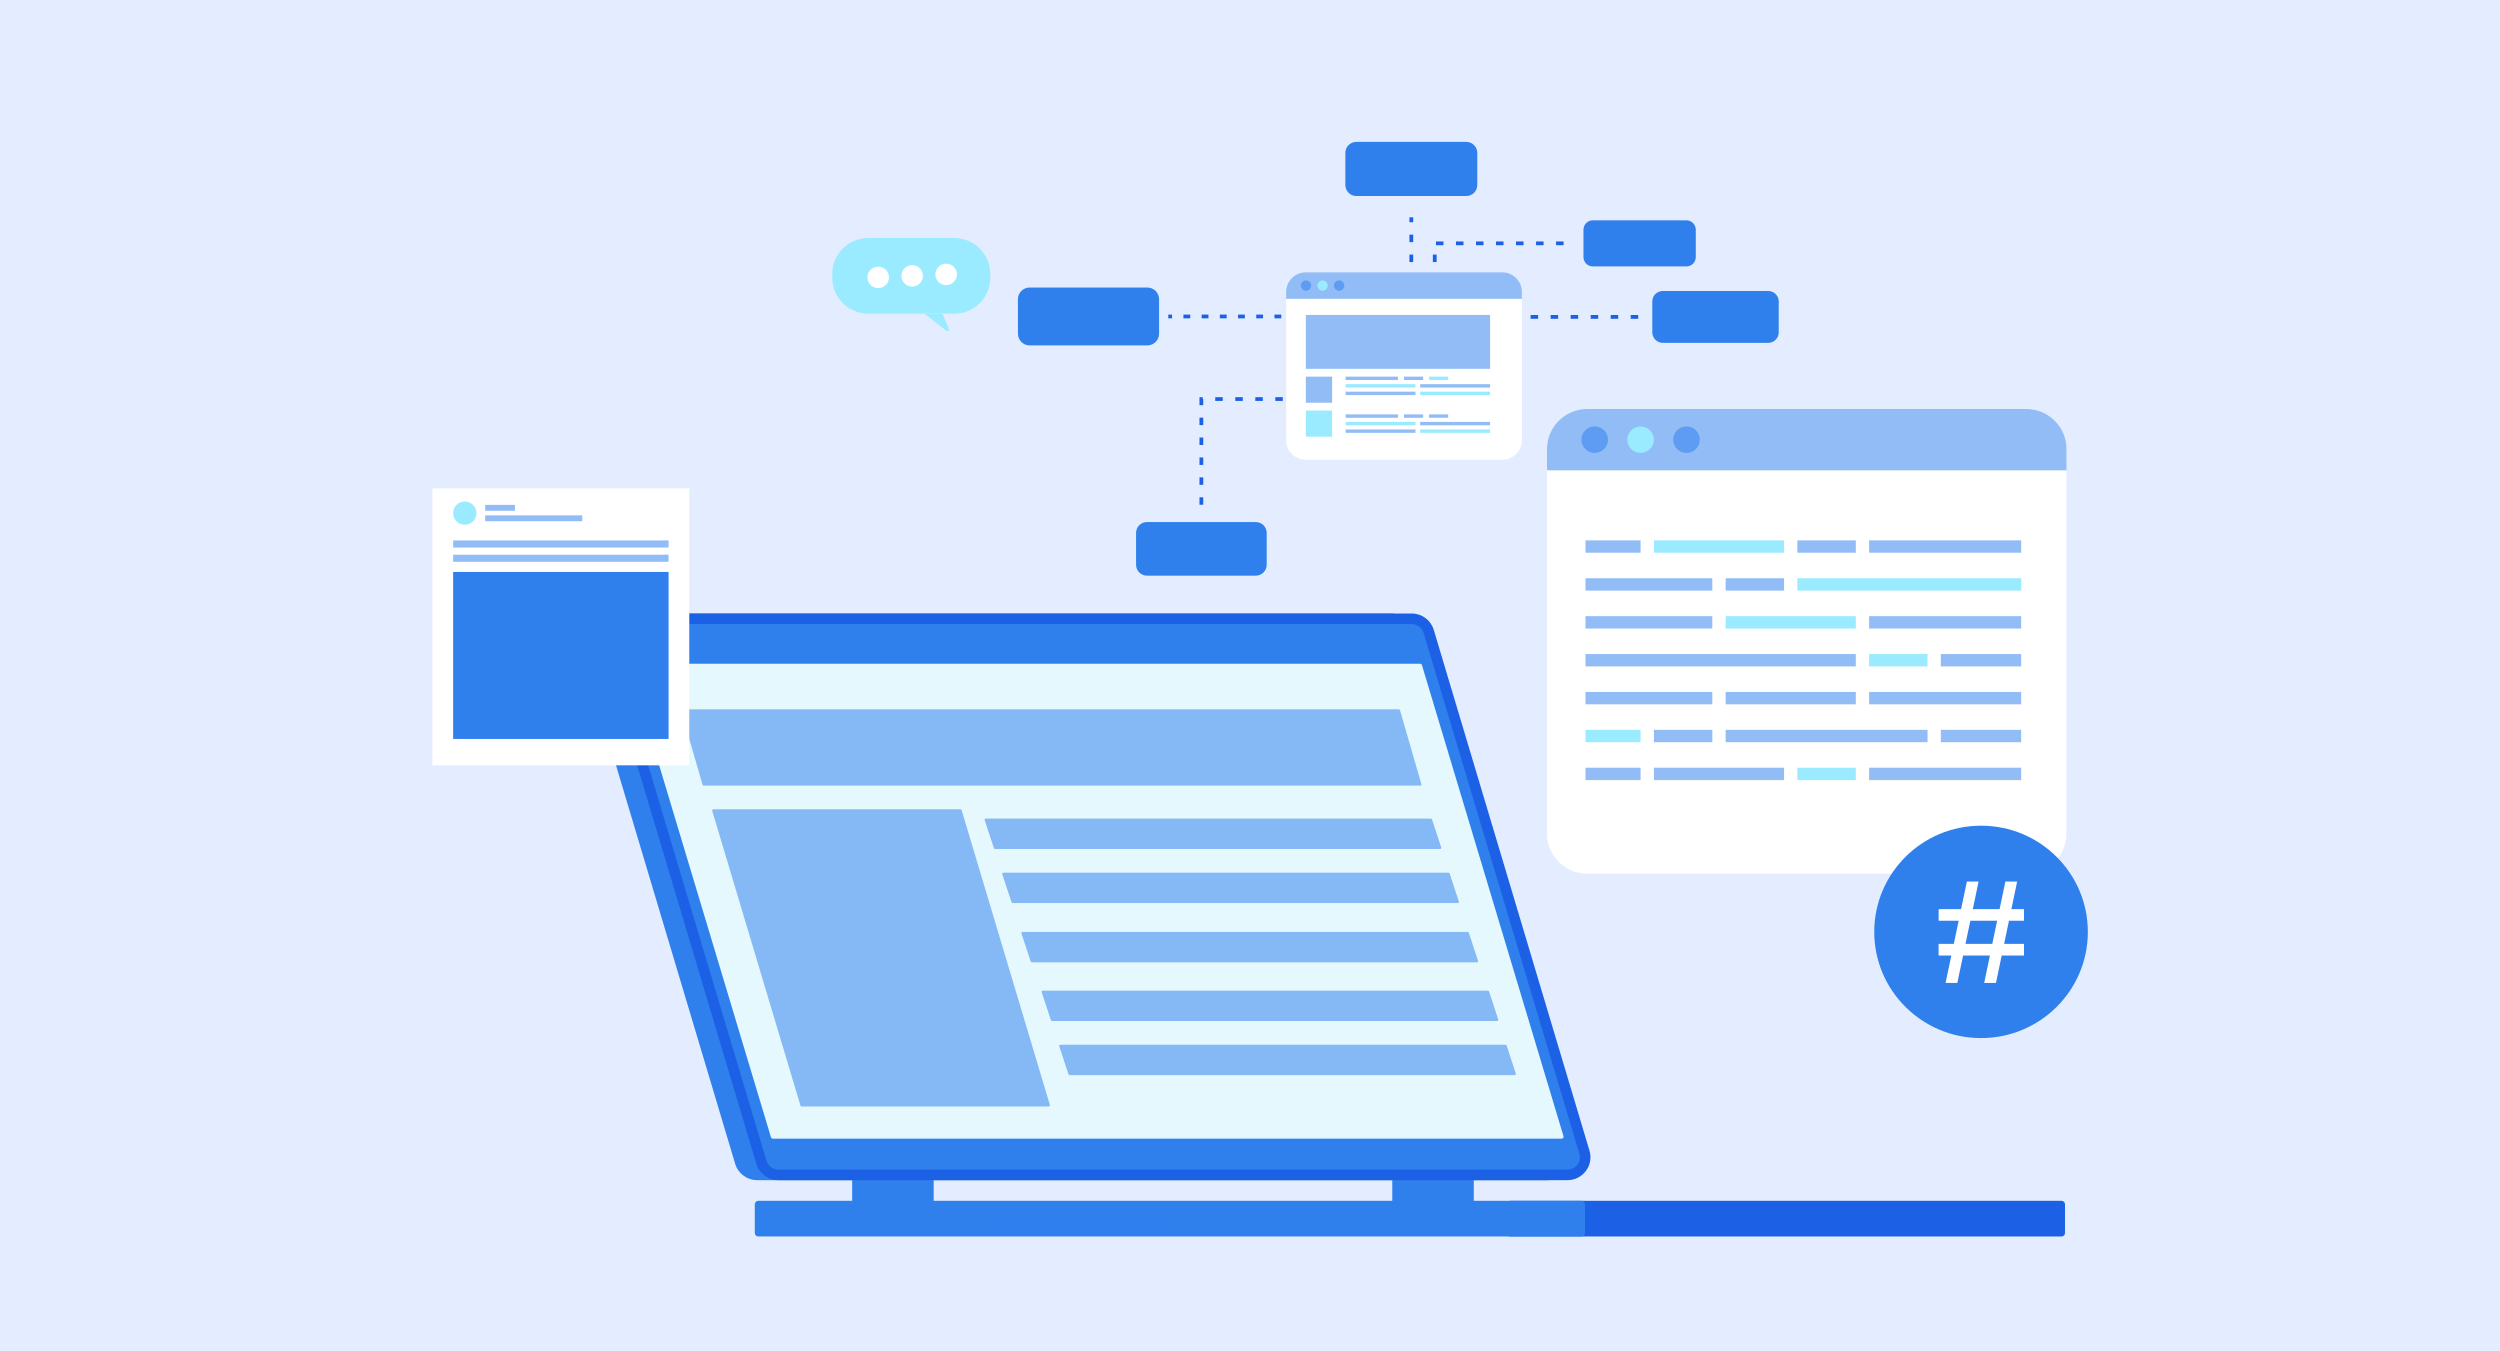 <svg width="370" height="200" viewBox="0 0 370 200" fill="none" xmlns="http://www.w3.org/2000/svg">
<rect width="370" height="200" fill="#E3EDFF"/>
<g filter="url(#filter0_d_8025_158)">
<path d="M203.615 56.856H203.057V57.411H203.615V56.856Z" fill="#1C60E5"/>
<path d="M203.615 55.585H203.057V54.822H203.615V55.585ZM203.615 53.546H203.057V52.783H203.615V53.546Z" fill="#1C60E5"/>
<path d="M203.615 51.508H203.057V50.745H203.615V51.508ZM203.615 49.469H203.057V48.706H203.615V49.469ZM203.615 47.426H203.057V46.663H203.615V47.426Z" fill="#1C60E5"/>
<path d="M203.615 45.387H203.057V45.114H202.778V44.56H203.615V45.387Z" fill="#1C60E5"/>
<path d="M201.096 45.114H200.087V44.56H201.096V45.114ZM198.404 45.114H197.395V44.56H198.404V45.114Z" fill="#1C60E5"/>
<path d="M195.708 45.114H194.699V44.56H195.708V45.114ZM193.016 45.114H192.008V44.56H193.016V45.114ZM190.32 45.114H189.311V44.56H190.32V45.114ZM187.629 45.114H186.62V44.56H187.629V45.114ZM184.932 45.114H183.924V44.56H184.932V45.114ZM182.241 45.114H181.232V44.56H182.241V45.114ZM179.545 45.114H178.536V44.56H179.545V45.114ZM176.853 45.114H175.844V44.56H176.853V45.114ZM174.157 45.114H173.148V44.56H174.157V45.114Z" fill="#1C60E5"/>
<path d="M171.465 44.56H170.907V45.114H171.465V44.56Z" fill="#1C60E5"/>
<path d="M167.802 40.552H150.398C149.435 40.552 148.655 41.328 148.655 42.285V47.389C148.655 48.346 149.435 49.122 150.398 49.122H167.802C168.765 49.122 169.545 48.346 169.545 47.389V42.285C169.545 41.328 168.765 40.552 167.802 40.552Z" fill="#2F80ED"/>
<path d="M183.858 75.264H167.751C166.86 75.264 166.138 75.982 166.138 76.868V81.592C166.138 82.478 166.86 83.196 167.751 83.196H183.858C184.749 83.196 185.471 82.478 185.471 81.592V76.868C185.471 75.982 184.749 75.264 183.858 75.264Z" fill="#2F80ED"/>
<path d="M215.004 19H198.743C197.842 19 197.112 19.727 197.112 20.623V25.389C197.112 26.285 197.842 27.011 198.743 27.011H215.004C215.905 27.011 216.636 26.285 216.636 25.389V20.623C216.636 19.727 215.905 19 215.004 19Z" fill="#2F80ED"/>
<path d="M233.742 30.607H247.586C248.353 30.607 248.976 31.227 248.976 31.99V36.048C248.976 36.811 248.353 37.431 247.586 37.431H233.742C232.975 37.431 232.353 36.811 232.353 36.048V31.99C232.353 31.227 232.975 30.607 233.742 30.607Z" fill="#2F80ED"/>
<path d="M259.691 41.065H244.1C243.237 41.065 242.538 41.76 242.538 42.618V47.19C242.538 48.047 243.237 48.743 244.1 48.743H259.691C260.554 48.743 261.253 48.047 261.253 47.19V42.618C261.253 41.76 260.554 41.065 259.691 41.065Z" fill="#2F80ED"/>
<path d="M207.153 57.41H206.595V56.306H207.153V57.41ZM207.153 54.461H206.595V53.356H207.153V54.461ZM207.153 51.516H206.595V50.411H207.153V51.516ZM207.153 48.572H206.595V47.467H207.153V48.572ZM207.153 45.622H206.595V44.517H207.153V45.622ZM207.153 42.678H206.595V41.573H207.153V42.678ZM207.153 39.728H206.595V38.623H207.153V39.728ZM207.153 36.784H206.595V35.679H207.153V36.784ZM207.153 33.834H206.595V32.729H207.153V33.834ZM207.153 30.89H206.595V30.159H207.153V30.89Z" fill="#1C60E5"/>
<path d="M176.081 72.703H175.523V71.598H176.081V72.703ZM176.081 69.754H175.523V68.649H176.081V69.754ZM176.081 66.809H175.523V65.704H176.081V66.809ZM176.081 63.86H175.523V62.755H176.081V63.86ZM176.081 60.915H175.523V59.81H176.081V60.915ZM176.081 57.97H175.523V56.787H176.002V57.064H176.081V57.97ZM199.71 57.337H198.599V56.782H199.71V57.337ZM196.749 57.337H195.638V56.782H196.749V57.337ZM193.783 57.337H192.672V56.782H193.783V57.337ZM190.822 57.337H189.711V56.782H190.822V57.337ZM187.856 57.337H186.745V56.782H187.856V57.337ZM184.895 57.337H183.784V56.782H184.895V57.337ZM181.934 57.337H180.823V56.782H181.934V57.337ZM178.968 57.337H177.857V56.782H178.968V57.337Z" fill="#1C60E5"/>
<path d="M213.679 57.411H213.121V56.306H213.679V57.411ZM213.679 54.461H213.121V53.356H213.679V54.461ZM213.679 51.517H213.121V50.412H213.679V51.517ZM213.679 48.572H213.121V47.467H213.679V48.572ZM213.679 45.623H213.121V44.629H213.786V45.183H213.675V45.627L213.679 45.623ZM240.455 45.179H239.344V44.624H240.455V45.179ZM237.494 45.179H236.383V44.624H237.494V45.179ZM234.533 45.179H233.422V44.624H234.533V45.179ZM231.567 45.179H230.456V44.624H231.567V45.179ZM228.606 45.179H227.495V44.624H228.606V45.179ZM225.64 45.179H224.529V44.624H225.64V45.179ZM222.679 45.179H221.568V44.624H222.679V45.179ZM219.713 45.179H218.602V44.624H219.713V45.179ZM216.752 45.179H215.641V44.624H216.752V45.179Z" fill="#1C60E5"/>
<path d="M210.62 57.41H210.062V56.306H210.62V57.41ZM210.62 54.461H210.062V53.356H210.62V54.461ZM210.62 51.516H210.062V50.412H210.62V51.516ZM210.62 48.572H210.062V47.467H210.62V48.572ZM210.62 45.622H210.062V44.518H210.62V45.622ZM210.62 42.678H210.062V41.573H210.62V42.678ZM210.62 39.728H210.062V38.624H210.62V39.728ZM210.62 36.784H210.062V35.679H210.62V36.784ZM229.41 34.292H228.299V33.737H229.41V34.292ZM226.449 34.292H225.338V33.737H226.449V34.292ZM223.483 34.292H222.372V33.737H223.483V34.292ZM220.522 34.292H219.411V33.737H220.522V34.292ZM217.561 34.292H216.45V33.737H217.561V34.292ZM214.595 34.292H213.484V33.737H214.595V34.292ZM211.634 34.292H210.523V33.737H211.634V34.292Z" fill="#1C60E5"/>
<path d="M220.331 38.305H191.259C189.652 38.305 188.349 39.6 188.349 41.199V63.152C188.349 64.75 189.652 66.046 191.259 66.046H220.331C221.938 66.046 223.241 64.75 223.241 63.152V41.199C223.241 39.6 221.938 38.305 220.331 38.305Z" fill="white"/>
<path opacity="0.53" d="M220.327 38.305H191.259C189.65 38.305 188.349 39.599 188.349 41.199V42.225H223.241V41.199C223.241 39.599 221.94 38.305 220.331 38.305H220.327Z" fill="#2F80ED"/>
<path opacity="0.53" d="M218.537 44.615H191.264V52.585H218.537V44.615Z" fill="#2F80ED"/>
<path opacity="0.53" d="M195.15 53.74H191.264V57.605H195.15V53.74Z" fill="#2F80ED"/>
<path d="M195.15 58.765H191.264V62.629H195.15V58.765Z" fill="#9AEBFF"/>
<path opacity="0.53" d="M204.898 53.74H197.153V54.244H204.898V53.74Z" fill="#2F80ED"/>
<path opacity="0.53" d="M208.626 53.74H205.795V54.244H208.626V53.74Z" fill="#2F80ED"/>
<path d="M212.331 53.74H209.5V54.244H212.331V53.74Z" fill="#9AEBFF"/>
<path d="M207.496 54.855H197.153V55.358H207.496V54.855Z" fill="#9AEBFF"/>
<path opacity="0.53" d="M218.532 54.855H208.189V55.358H218.532V54.855Z" fill="#2F80ED"/>
<path opacity="0.53" d="M207.496 55.968H197.153V56.472H207.496V55.968Z" fill="#2F80ED"/>
<path d="M218.532 55.968H208.189V56.472H218.532V55.968Z" fill="#9AEBFF"/>
<path opacity="0.53" d="M204.898 59.329H197.153V59.833H204.898V59.329Z" fill="#2F80ED"/>
<path opacity="0.53" d="M208.626 59.329H205.795V59.833H208.626V59.329Z" fill="#2F80ED"/>
<path opacity="0.53" d="M212.331 59.329H209.5V59.833H212.331V59.329Z" fill="#2F80ED"/>
<path d="M207.496 60.443H197.153V60.947H207.496V60.443Z" fill="#9AEBFF"/>
<path opacity="0.53" d="M218.532 60.443H208.189V60.947H218.532V60.443Z" fill="#2F80ED"/>
<path opacity="0.53" d="M207.496 61.558H197.153V62.062H207.496V61.558Z" fill="#2F80ED"/>
<path d="M218.532 61.558H208.189V62.062H218.532V61.558Z" fill="#9AEBFF"/>
<path opacity="0.53" d="M192.054 40.265C192.054 40.685 191.71 41.028 191.287 41.028C190.864 41.028 190.52 40.685 190.52 40.265C190.52 39.844 190.864 39.502 191.287 39.502C191.71 39.502 192.054 39.844 192.054 40.265Z" fill="#2F80ED"/>
<path d="M194.508 40.265C194.508 40.685 194.164 41.028 193.741 41.028C193.318 41.028 192.974 40.685 192.974 40.265C192.974 39.844 193.318 39.502 193.741 39.502C194.164 39.502 194.508 39.844 194.508 40.265Z" fill="#9AEBFF"/>
<path opacity="0.53" d="M196.963 40.265C196.963 40.685 196.619 41.028 196.196 41.028C195.773 41.028 195.429 40.685 195.429 40.265C195.429 39.844 195.773 39.502 196.196 39.502C196.619 39.502 196.963 39.844 196.963 40.265Z" fill="#2F80ED"/>
<path d="M297.875 58.529H232.91C229.619 58.529 226.951 61.183 226.951 64.456V121.38C226.951 124.653 229.619 127.307 232.91 127.307H297.875C301.166 127.307 303.834 124.653 303.834 121.38V64.456C303.834 61.183 301.166 58.529 297.875 58.529Z" fill="white"/>
<path opacity="0.53" d="M297.875 58.529H232.915C229.624 58.529 226.956 61.183 226.956 64.456V67.608H303.839V64.456C303.839 61.183 301.171 58.529 297.88 58.529H297.875Z" fill="#2F80ED"/>
<path opacity="0.53" d="M235.983 63.073C235.983 64.155 235.1 65.033 234.012 65.033C232.924 65.033 232.041 64.155 232.041 63.073C232.041 61.992 232.924 61.113 234.012 61.113C235.1 61.113 235.983 61.992 235.983 63.073Z" fill="#2F80ED"/>
<path d="M242.779 63.073C242.779 64.155 241.896 65.033 240.808 65.033C239.721 65.033 238.837 64.155 238.837 63.073C238.837 61.992 239.721 61.113 240.808 61.113C241.896 61.113 242.779 61.992 242.779 63.073Z" fill="#9AEBFF"/>
<path opacity="0.53" d="M249.576 63.073C249.576 64.155 248.693 65.033 247.605 65.033C246.517 65.033 245.634 64.155 245.634 63.073C245.634 61.992 246.517 61.113 247.605 61.113C248.693 61.113 249.576 61.992 249.576 63.073Z" fill="#2F80ED"/>
<path opacity="0.53" d="M240.804 77.973H232.65V79.803H240.804V77.973Z" fill="#2F80ED"/>
<path d="M262.043 77.973H242.78V79.803H262.043V77.973Z" fill="#9AEBFF"/>
<path opacity="0.53" d="M272.661 77.973H264.014V79.803H272.661V77.973Z" fill="#2F80ED"/>
<path opacity="0.53" d="M297.135 77.973H274.627V79.803H297.135V77.973Z" fill="#2F80ED"/>
<path opacity="0.53" d="M251.421 83.58H232.65V85.411H251.421V83.58Z" fill="#2F80ED"/>
<path opacity="0.53" d="M262.043 83.58H253.397V85.411H262.043V83.58Z" fill="#2F80ED"/>
<path d="M297.14 83.58H264.014V85.411H297.14V83.58Z" fill="#9AEBFF"/>
<path opacity="0.53" d="M251.421 89.192H232.65V91.023H251.421V89.192Z" fill="#2F80ED"/>
<path d="M272.661 89.192H253.397V91.023H272.661V89.192Z" fill="#9AEBFF"/>
<path opacity="0.53" d="M297.135 89.192H274.627V91.023H297.135V89.192Z" fill="#2F80ED"/>
<path opacity="0.53" d="M272.656 94.8H232.65V96.63H272.656V94.8Z" fill="#2F80ED"/>
<path d="M283.273 94.8H274.627V96.63H283.273V94.8Z" fill="#9AEBFF"/>
<path opacity="0.53" d="M297.136 94.8H285.244V96.63H297.136V94.8Z" fill="#2F80ED"/>
<path opacity="0.53" d="M251.421 100.407H232.65V102.238H251.421V100.407Z" fill="#2F80ED"/>
<path opacity="0.53" d="M272.661 100.407H253.397V102.238H272.661V100.407Z" fill="#2F80ED"/>
<path opacity="0.53" d="M297.135 100.407H274.627V102.238H297.135V100.407Z" fill="#2F80ED"/>
<path d="M240.804 106.015H232.65V107.845H240.804V106.015Z" fill="#9AEBFF"/>
<path opacity="0.53" d="M251.426 106.015H242.78V107.845H251.426V106.015Z" fill="#2F80ED"/>
<path opacity="0.53" d="M283.278 106.015H253.397V107.845H283.278V106.015Z" fill="#2F80ED"/>
<path opacity="0.53" d="M297.136 106.015H285.244V107.845H297.136V106.015Z" fill="#2F80ED"/>
<path opacity="0.53" d="M240.804 111.622H232.65V113.453H240.804V111.622Z" fill="#2F80ED"/>
<path opacity="0.53" d="M262.043 111.622H242.78V113.453H262.043V111.622Z" fill="#2F80ED"/>
<path d="M272.661 111.622H264.014V113.453H272.661V111.622Z" fill="#9AEBFF"/>
<path opacity="0.53" d="M297.135 111.622H274.627V113.453H297.135V111.622Z" fill="#2F80ED"/>
<path d="M139.227 33.228H126.508C123.561 33.228 121.172 35.605 121.172 38.535V39.118C121.172 42.049 123.561 44.425 126.508 44.425H139.227C142.174 44.425 144.564 42.049 144.564 39.118V38.535C144.564 35.605 142.174 33.228 139.227 33.228Z" fill="#9AEBFF"/>
<path d="M134.815 44.425L138.088 46.967C138.269 47.111 138.525 46.916 138.437 46.704L137.479 44.429H134.82L134.815 44.425Z" fill="#9AEBFF"/>
<path d="M136.433 38.61C136.433 39.488 137.149 40.2 138.032 40.2C138.915 40.2 139.631 39.488 139.631 38.61C139.631 37.731 138.915 37.02 138.032 37.02C137.149 37.02 136.433 37.731 136.433 38.61Z" fill="white"/>
<path d="M131.403 38.827C131.403 39.705 132.119 40.417 133.002 40.417C133.886 40.417 134.602 39.705 134.602 38.827C134.602 37.948 133.886 37.236 133.002 37.236C132.119 37.236 131.403 37.948 131.403 38.827Z" fill="white"/>
<path d="M126.374 39.048C126.374 39.927 127.089 40.639 127.973 40.639C128.856 40.639 129.572 39.927 129.572 39.048C129.572 38.17 128.856 37.458 127.973 37.458C127.089 37.458 126.374 38.17 126.374 39.048Z" fill="white"/>
<path d="M291.195 151.636C299.924 151.636 307 144.599 307 135.919C307 127.238 299.924 120.201 291.195 120.201C282.466 120.201 275.389 127.238 275.389 135.919C275.389 144.599 282.466 151.636 291.195 151.636Z" fill="#2F80ED"/>
<path d="M284.905 132.548H288.238L289.098 128.462H290.832L289.977 132.548H293.942L294.797 128.462H296.54L295.685 132.548H297.549V134.273H295.327L294.611 137.689H297.549V139.422H294.249L293.403 143.477H291.659L292.505 139.422H288.536L287.685 143.477H285.942L286.797 139.422H284.914V137.689H287.164L287.885 134.273H284.919V132.548H284.905ZM289.609 134.273L288.894 137.689H292.859L293.575 134.273H289.609Z" fill="white"/>
<path d="M136.183 170.936H124.12V176.626H136.183V170.936Z" fill="#2F80ED"/>
<path d="M216.12 170.936H204.057V176.626H216.12V170.936Z" fill="#2F80ED"/>
<path d="M303.1 175.716H221.512C221.225 175.716 220.992 175.948 220.992 176.234V180.482C220.992 180.768 221.225 181 221.512 181H303.1C303.388 181 303.621 180.768 303.621 180.482V176.234C303.621 175.948 303.388 175.716 303.1 175.716Z" fill="#1C60E5"/>
<path d="M226.844 172.665H110.071C108.561 172.665 107.231 171.68 106.803 170.238L83.756 93.158C83.105 90.985 84.746 88.799 87.023 88.799H203.796C205.307 88.799 206.637 89.784 207.064 91.226L230.112 168.306C230.763 170.478 229.127 172.665 226.844 172.665Z" fill="#2F80ED"/>
<path d="M229.982 172.665H113.205C111.694 172.665 110.364 171.68 109.937 170.238L86.889 93.158C86.238 90.985 87.879 88.799 90.157 88.799H206.93C208.441 88.799 209.77 89.784 210.198 91.226L233.246 168.306C233.896 170.478 232.26 172.665 229.978 172.665H229.982Z" fill="#1C60E5"/>
<path d="M113.204 171.107C112.395 171.107 111.67 170.566 111.438 169.794L88.39 92.714C88.223 92.155 88.33 91.563 88.678 91.096C89.031 90.629 89.566 90.361 90.156 90.361H206.929C207.738 90.361 208.468 90.902 208.696 91.674L231.744 168.754C231.911 169.313 231.804 169.905 231.455 170.372C231.102 170.839 230.568 171.107 229.977 171.107H113.204Z" fill="#2F80ED"/>
<path d="M112.368 166.513C112.251 166.513 112.135 166.425 112.103 166.318L91.147 96.589C91.119 96.501 91.133 96.422 91.189 96.348C91.244 96.274 91.319 96.237 91.407 96.237H208.18C208.296 96.237 208.412 96.325 208.445 96.431L229.401 166.166C229.429 166.254 229.415 166.332 229.359 166.411C229.303 166.485 229.234 166.522 229.141 166.522H112.368V166.513Z" fill="#E5F8FD"/>
<path opacity="0.53" d="M102.145 114.266C102.071 114.266 101.997 114.21 101.978 114.141L98.808 103.208C98.789 103.153 98.798 103.102 98.835 103.056C98.873 103.009 98.919 102.986 98.975 102.986H205.028C205.103 102.986 205.177 103.042 205.196 103.111L208.366 114.044C208.385 114.099 208.375 114.15 208.338 114.201C208.305 114.247 208.259 114.27 208.199 114.27H102.145V114.266Z" fill="#2F80ED"/>
<path opacity="0.53" d="M145.261 123.641C145.187 123.641 145.112 123.586 145.094 123.516L143.727 119.374C143.708 119.319 143.718 119.268 143.755 119.222C143.792 119.175 143.839 119.152 143.894 119.152H209.774C209.849 119.152 209.923 119.208 209.942 119.277L211.304 123.424C211.322 123.479 211.313 123.53 211.276 123.581C211.243 123.627 211.197 123.65 211.136 123.65H145.256L145.261 123.641Z" fill="#2F80ED"/>
<path opacity="0.53" d="M147.869 131.647C147.795 131.647 147.72 131.591 147.702 131.522L146.335 127.38C146.316 127.325 146.326 127.274 146.363 127.228C146.4 127.181 146.447 127.158 146.502 127.158H212.382C212.457 127.158 212.531 127.214 212.55 127.283L213.912 131.43C213.93 131.485 213.921 131.536 213.884 131.587C213.851 131.633 213.805 131.656 213.744 131.656H147.864L147.869 131.647Z" fill="#2F80ED"/>
<path opacity="0.53" d="M150.705 140.412C150.63 140.412 150.556 140.356 150.537 140.287L149.171 136.145C149.152 136.089 149.161 136.038 149.199 135.992C149.236 135.946 149.282 135.923 149.338 135.923H215.218C215.292 135.923 215.367 135.978 215.385 136.048L216.747 140.194C216.766 140.25 216.757 140.301 216.72 140.351C216.687 140.398 216.641 140.421 216.58 140.421H150.7L150.705 140.412Z" fill="#2F80ED"/>
<path opacity="0.53" d="M153.698 149.103C153.624 149.103 153.55 149.047 153.531 148.978L152.164 144.836C152.146 144.781 152.155 144.73 152.192 144.684C152.229 144.637 152.276 144.614 152.332 144.614H218.212C218.286 144.614 218.36 144.67 218.379 144.739L219.741 148.886C219.76 148.941 219.75 148.992 219.713 149.043C219.681 149.089 219.634 149.112 219.574 149.112H153.694L153.698 149.103Z" fill="#2F80ED"/>
<path opacity="0.53" d="M156.302 157.11C156.227 157.11 156.153 157.054 156.134 156.985L154.768 152.843C154.749 152.788 154.758 152.737 154.795 152.69C154.833 152.644 154.879 152.621 154.935 152.621H220.815C220.889 152.621 220.964 152.677 220.982 152.746L222.344 156.893C222.363 156.948 222.354 156.999 222.316 157.05C222.284 157.096 222.237 157.119 222.177 157.119H156.297L156.302 157.11Z" fill="#2F80ED"/>
<path opacity="0.53" d="M116.635 161.755C116.561 161.755 116.486 161.7 116.468 161.631L103.405 117.996C103.387 117.941 103.396 117.89 103.433 117.844C103.47 117.798 103.517 117.774 103.573 117.774H140.153C140.227 117.774 140.301 117.83 140.32 117.899L153.382 161.533C153.401 161.589 153.392 161.64 153.355 161.691C153.322 161.737 153.276 161.76 153.215 161.76H116.635V161.755Z" fill="#2F80ED"/>
<path d="M232.055 175.716H110.229C109.942 175.716 109.708 175.948 109.708 176.234V180.482C109.708 180.768 109.942 181 110.229 181H232.055C232.343 181 232.576 180.768 232.576 180.482V176.234C232.576 175.948 232.343 175.716 232.055 175.716Z" fill="#2F80ED"/>
<path opacity="0.53" d="M171.066 177.468H144.769V179.677H171.066V177.468Z" fill="#2F80ED"/>
<path opacity="0.53" d="M141.589 178.499C141.589 179.003 141.175 179.415 140.668 179.415C140.162 179.415 139.748 179.003 139.748 178.499C139.748 177.995 140.162 177.584 140.668 177.584C141.175 177.584 141.589 177.995 141.589 178.499Z" fill="#2F80ED"/>
<path opacity="0.53" d="M136.884 178.499C136.884 179.003 136.471 179.415 135.964 179.415C135.457 179.415 135.043 179.003 135.043 178.499C135.043 177.995 135.457 177.584 135.964 177.584C136.471 177.584 136.884 177.995 136.884 178.499Z" fill="#2F80ED"/>
<path d="M100.012 70.28H62V111.266H100.012V70.28Z" fill="white"/>
<path d="M96.948 82.647H65.064V107.364H96.948V82.647Z" fill="#2F80ED"/>
<path d="M68.517 73.941C68.517 74.889 67.746 75.661 66.788 75.661C65.83 75.661 65.059 74.894 65.059 73.941C65.059 72.989 65.83 72.222 66.788 72.222C67.746 72.222 68.517 72.989 68.517 73.941Z" fill="#9AEBFF"/>
<g opacity="0.53">
<path d="M74.226 72.721H69.81V73.59H74.226V72.721Z" fill="#2F80ED"/>
</g>
<g opacity="0.53">
<path d="M84.178 74.274H69.81V75.144H84.178V74.274Z" fill="#2F80ED"/>
</g>
<g opacity="0.53">
<path d="M96.948 77.986H65.064V79.036H96.948V77.986Z" fill="#2F80ED"/>
</g>
<g opacity="0.53">
<path d="M96.948 80.095H65.064V81.144H96.948V80.095Z" fill="#2F80ED"/>
</g>
</g>
<defs>
<filter id="filter0_d_8025_158" x="59" y="16" width="255" height="172" filterUnits="userSpaceOnUse" color-interpolation-filters="sRGB">
<feFlood flood-opacity="0" result="BackgroundImageFix"/>
<feColorMatrix in="SourceAlpha" type="matrix" values="0 0 0 0 0 0 0 0 0 0 0 0 0 0 0 0 0 0 127 0" result="hardAlpha"/>
<feOffset dx="2" dy="2"/>
<feGaussianBlur stdDeviation="2.5"/>
<feComposite in2="hardAlpha" operator="out"/>
<feColorMatrix type="matrix" values="0 0 0 0 0.359 0 0 0 0 0.446 0 0 0 0 0.608 0 0 0 0.15 0"/>
<feBlend mode="normal" in2="BackgroundImageFix" result="effect1_dropShadow_8025_158"/>
<feBlend mode="normal" in="SourceGraphic" in2="effect1_dropShadow_8025_158" result="shape"/>
</filter>
</defs>
</svg>
